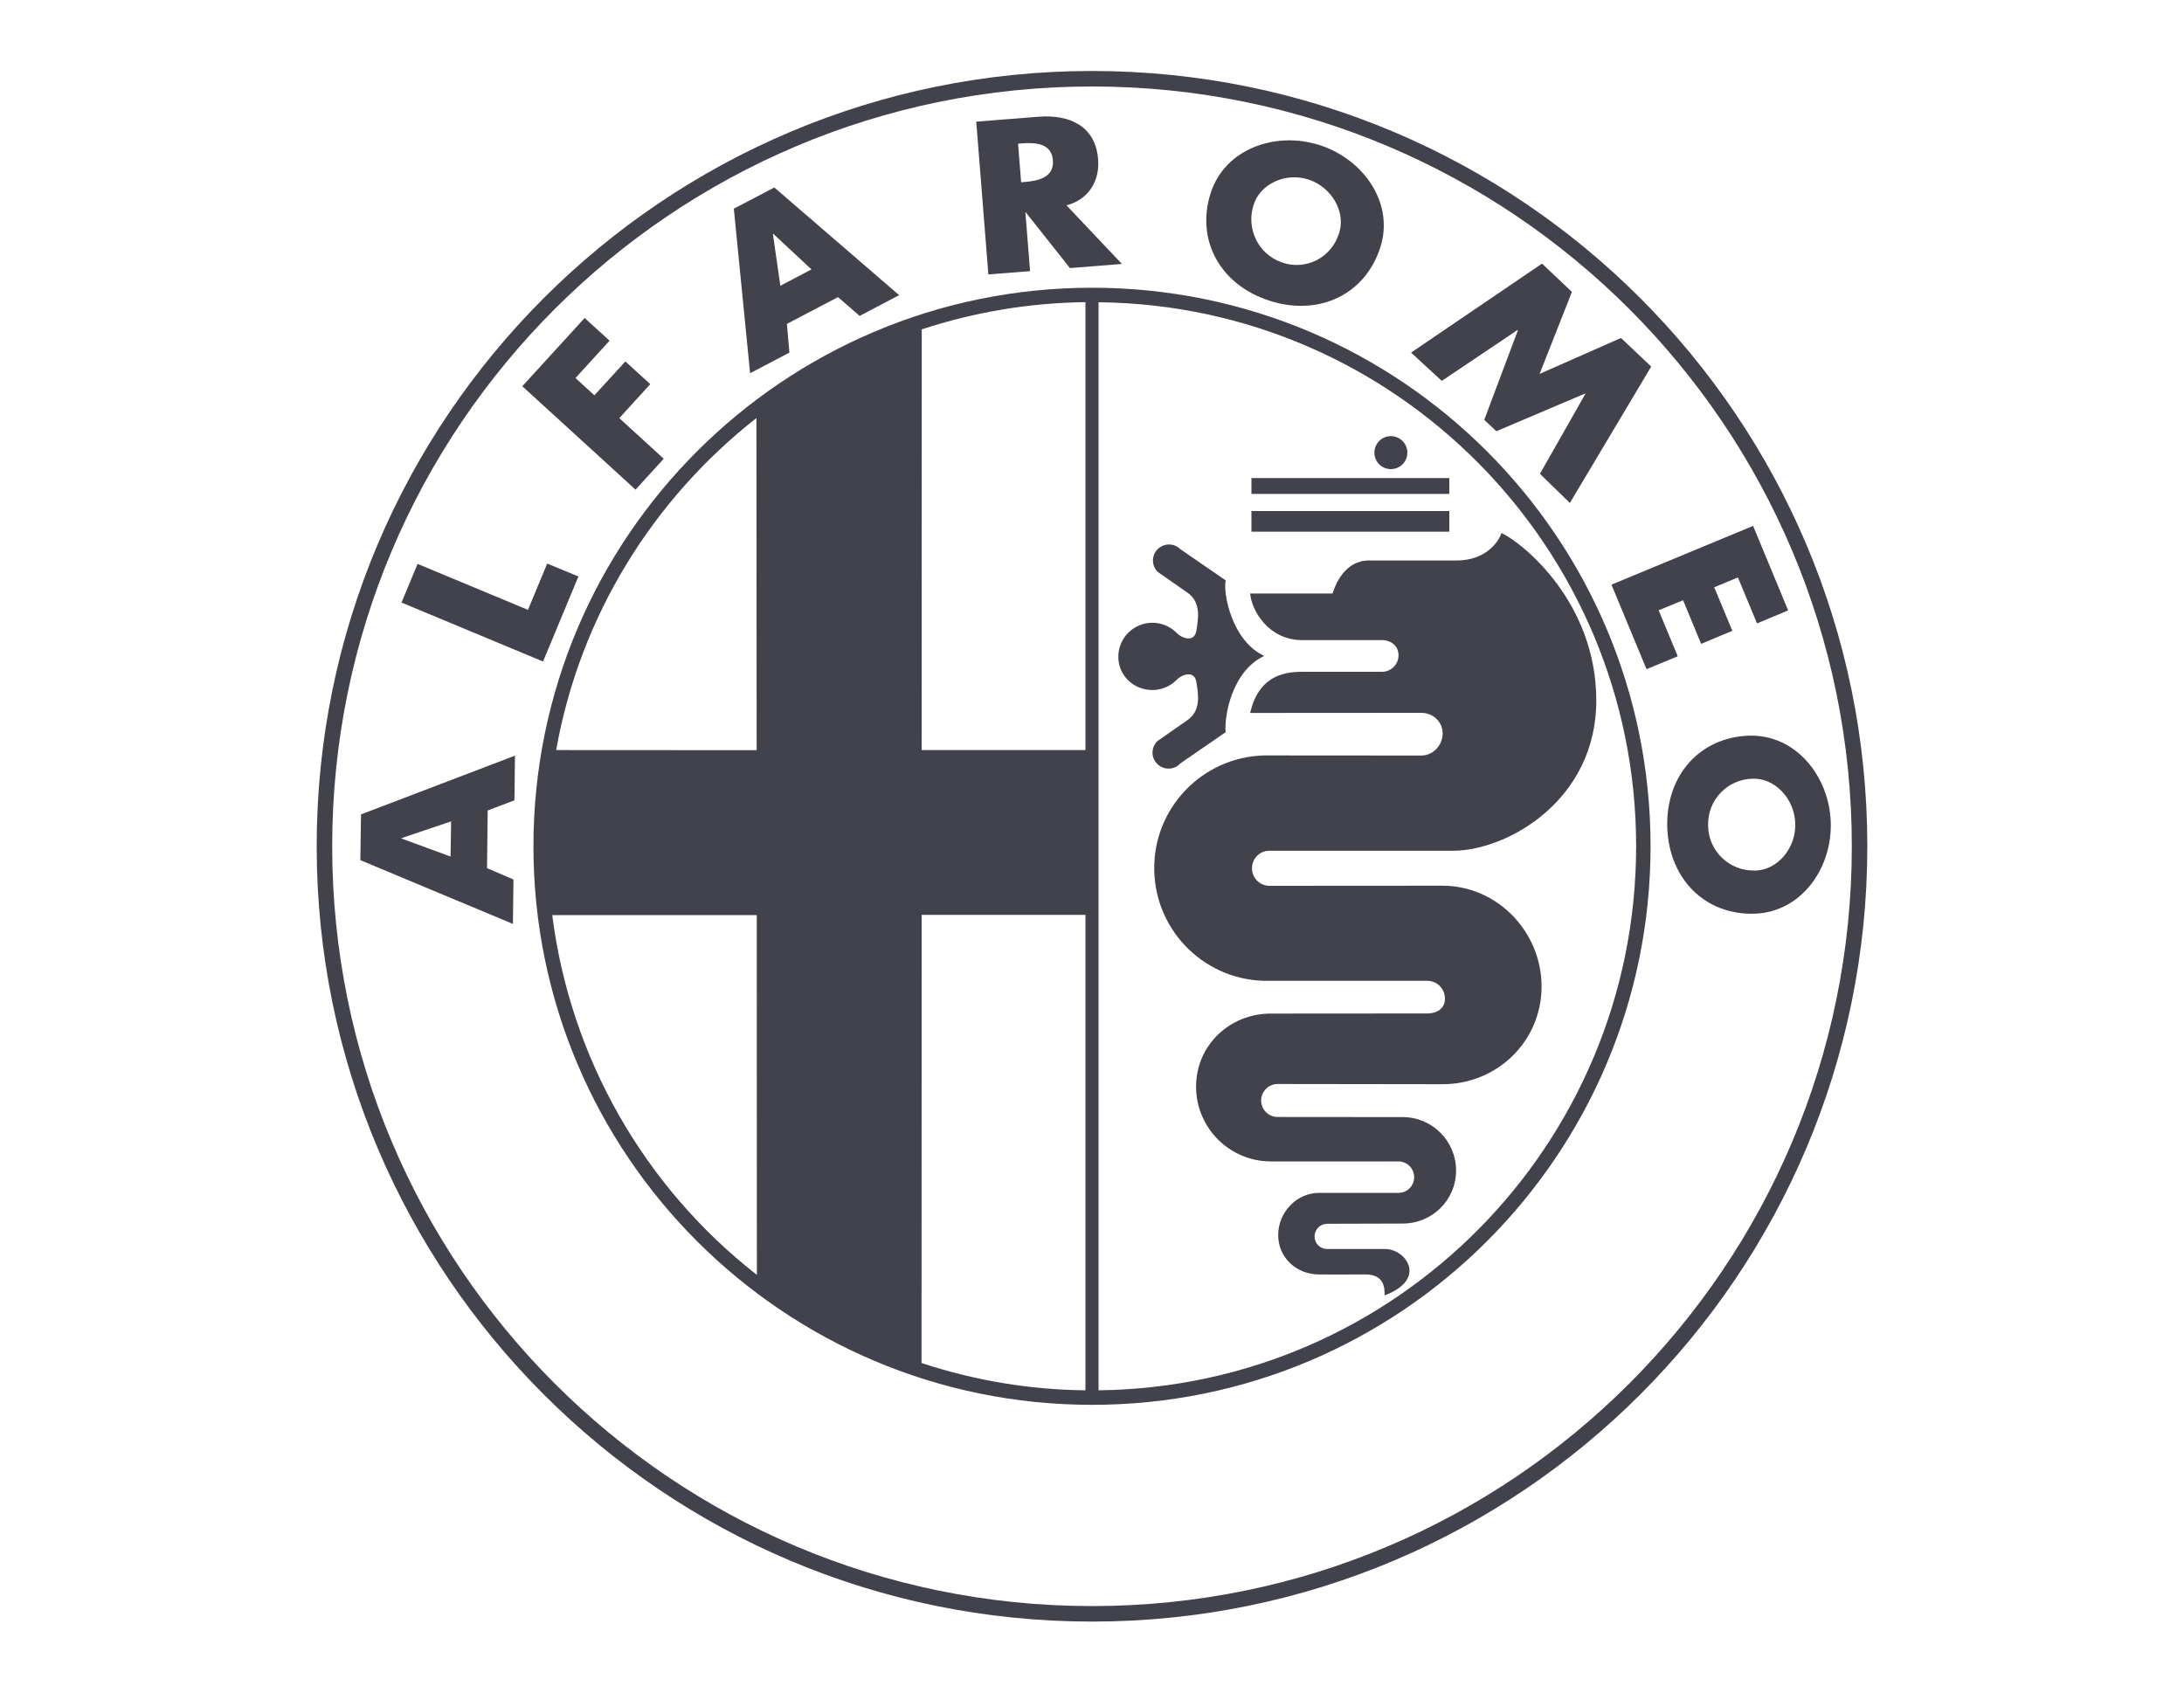 <svg xmlns="http://www.w3.org/2000/svg" xmlns:xlink="http://www.w3.org/1999/xlink" id="Warstwa_1" x="0px" y="0px" viewBox="0 0 200 155" xml:space="preserve"><g>	<g>		<path fill="#41424C" d="M100,26.35c-28.25,0-51.15,22.9-51.15,51.15s22.9,51.15,51.15,51.15c28.25,0,51.15-22.9,51.15-51.15   S128.25,26.35,100,26.35z M69.27,38.28l0.02,30.42l-18.36-0.01C53.12,56.37,59.83,45.69,69.27,38.28z M50.57,83.8L50.57,83.8   L50.57,83.8C50.57,83.79,50.57,83.79,50.57,83.8H69.3l0.01,32.95C58.96,108.67,52.22,96.82,50.57,83.8z M99.4,127.32   c-5.1-0.05-10.17-0.9-15.01-2.5l0.01-41.04H99.4V127.32z M99.4,68.69H84.4l0.01-38.53c4.84-1.59,9.9-2.43,14.99-2.49V68.69z    M100.6,127.32L100.6,127.32l-0.09,0C100.54,127.32,100.57,127.32,100.6,127.32l0-99.64c27.19,0.27,49.23,22.47,49.23,49.82   C149.82,104.82,127.85,127,100.6,127.32z"></path>		<rect x="114.6" y="43.78" fill="#41424C" width="18.12" height="1.45"></rect>		<path fill="#41424C" d="M127.37,42.96c0.84,0,1.51-0.68,1.51-1.51s-0.68-1.51-1.51-1.51c-0.84,0-1.51,0.68-1.51,1.51   C125.86,42.29,126.53,42.96,127.37,42.96z"></path>		<path fill="#41424C" d="M116.23,77.91h16.86c5.04-0.04,13.09-4.69,13.09-13.75c0-9.06-6.79-14.47-8.68-15.35   c-0.25,0.76-1.38,2.52-4.15,2.52h-8.05c-1.38,0-2.64,1.01-3.27,3.02h-7.55c0.13,1.51,1.64,4.27,4.78,4.27h7.3   c0.84,0,1.51,0.55,1.51,1.38c0,0,0,0,0,0.01c0,0.83-0.68,1.51-1.51,1.51h-7.3c-1.88,0-4.02,0.5-4.78,3.77l15.67-0.01   c1.08,0,1.96,0.81,1.96,1.89c0,1.08-0.88,2.02-1.96,2.02l-13.9-0.01c-0.15,0-0.31,0-0.46,0c-5.7,0.13-10.22,4.85-10.09,10.55   c0.13,5.7,4.85,10.22,10.55,10.09h14.47c0.89,0.01,1.61,0.74,1.6,1.64c0,0.88-0.72,1.35-1.6,1.35l-14.34,0.01   c-3.78,0-6.85,2.91-6.85,6.69c0,3.78,3.07,6.85,6.85,6.85h11.7c0.79,0.01,1.43,0.66,1.42,1.45c0,0.79-0.64,1.43-1.42,1.43l-7.29,0   c-2.07,0-3.74,1.8-3.74,3.86c0,2.07,1.67,3.61,3.74,3.61c0,0,2.58,0.01,4.24,0c1.67,0,1.79,1.13,1.76,1.92   c3.99-1.51,1.92-4.25,0.06-4.25h-5.32c-0.64,0-1.15-0.52-1.15-1.15c0-0.64,0.52-1.16,1.15-1.16l6.92-0.02   c2.7,0,4.89-2.15,4.89-4.86c0-2.7-2.19-4.89-4.89-4.89l-11.45-0.01c-0.84,0-1.51-0.68-1.51-1.51s0.68-1.51,1.51-1.51l15.1,0.02   c5.01,0,9.07-3.94,9.07-8.95c0-5.01-4.06-9.23-9.07-9.23l-15.85,0.01c-0.88,0-1.6-0.72-1.6-1.6S115.34,77.91,116.23,77.91z"></path>		<rect x="114.6" y="46.8" fill="#41424C" width="18.12" height="1.89"></rect>		<path fill="#41424C" d="M108.68,65.99l-2.67,1.86c-0.03,0.03-0.06,0.06-0.08,0.08c-0.55,0.6-0.51,1.53,0.09,2.07   c0.6,0.55,1.53,0.51,2.07-0.09l4.15-2.86c-0.15-1.45,0.57-5.6,3.53-6.98c-2.96-1.38-3.78-5.72-3.53-6.92l-4.15-2.86   c-0.57-0.57-1.5-0.57-2.08,0c-0.57,0.57-0.57,1.5,0,2.08l2.67,1.86c1.32,0.88,1.07,2.33,0.88,3.52c-0.19,1.2-1.45,0.63-1.83,0.19   c-0.58-0.58-1.38-0.91-2.2-0.91c-1.72,0-3.12,1.39-3.12,3.11c0,1.72,1.39,3.05,3.12,3.05c0.86,0,1.64-0.35,2.2-0.91   c0.38-0.44,1.64-1.01,1.83,0.19C109.75,63.66,110,65.1,108.68,65.99z"></path>	</g>	<g>		<path fill="#41424C" d="M100,6.5c-39.21,0-71,31.79-71,71s31.79,71,71,71s71-31.79,71-71C171,38.29,139.21,6.5,100,6.5z    M100,147.08c-38.43,0-69.58-31.15-69.58-69.58c0-38.43,31.15-69.58,69.58-69.58c38.43,0,69.58,31.15,69.58,69.58   C169.58,115.93,138.43,147.08,100,147.08z"></path>		<polygon fill="#41424C" points="48.35,55.85 50.11,51.61 52.97,52.79 49.73,60.58 36.77,55.18 38.24,51.64 48.35,55.85   "></polygon>		<path fill="#41424C" d="M47.11,73.29l0.05-4.09l-14.1,5.38L33,78.77l13.97,5.84l0.05-4.07L44.6,79.5l0.06-5.28L47.11,73.29z    M41.26,78.44l-4.49-1.65v-0.04l4.54-1.53L41.26,78.44z"></path>		<g>			<path fill="#41424C" d="M97.98,24.55l4.76-0.38l-5.08-5.37c2.06-0.52,3.06-2.28,2.9-4.21c-0.23-2.99-2.54-4.13-5.45-3.9    l-5.71,0.45l1.11,13.99l3.82-0.3l-0.43-5.38l0.04,0L97.98,24.55z M93.88,16.66l-0.37,0.03l-0.28-3.53l0.37-0.03    c1.26-0.1,2.7,0.01,2.82,1.55C96.54,16.22,95.13,16.56,93.88,16.66z"></path>			<path fill="#41424C" d="M120.85,13.29c-4.04-1.3-8.68,0.34-9.98,4.38c-1.39,4.33,0.88,8.42,5.39,9.87    c4.51,1.45,8.75-0.55,10.14-4.88C127.7,18.63,124.89,14.59,120.85,13.29z M122.64,21.31c-0.01,0.04-0.02,0.08-0.04,0.12    c-0.71,2.18-3.02,3.35-5.15,2.62c-0.04-0.01-0.08-0.02-0.11-0.04c-2.12-0.74-3.26-3.11-2.53-5.28c0.59-1.86,2.89-2.99,5.04-2.28    C122,17.17,123.23,19.45,122.64,21.31z"></path>			<path fill="#41424C" d="M67.2,19.11l1.49,15.07l3.6-1.89l-0.23-2.63l4.68-2.45l1.98,1.72l3.62-1.9l-11.43-9.86L67.2,19.11z     M71.46,26.17l-0.68-4.74l0.03-0.02l3.5,3.26L71.46,26.17z"></path>			<polygon fill="#41424C" points="59.55,35.18 57.27,33.1 54.43,36.2 52.7,34.62 55.82,31.2 53.54,29.12 47.83,35.37 58.2,44.84     60.78,42.01 56.71,38.29    "></polygon>			<path fill="#41424C" d="M160.15,67.37c-4.54,0.16-7.62,3.69-7.47,8.42c0.17,4.73,3.49,8.04,8.03,7.88    c4.24-0.15,7.09-4.16,6.94-8.4C167.5,71.03,164.39,67.23,160.15,67.37z M160.8,79.72c-0.04,0-0.09,0-0.13,0    c-2.3,0.05-4.2-1.77-4.25-4.06c0-0.04,0-0.08,0-0.12c-0.04-2.3,1.79-4.19,4.09-4.23c1.96-0.07,3.81,1.76,3.89,4.08    C164.48,77.7,162.76,79.65,160.8,79.72z"></path>			<polygon fill="#41424C" points="148.44,30.95 140.99,34.24 143.95,26.73 141.21,24.14 129.22,32.29 132.03,34.88 138.97,30.22     139,30.25 135.92,38.45 137.03,39.49 145.15,36.04 145.18,36.07 141.02,43.39 143.76,46.06 151.21,33.57    "></polygon>			<polygon fill="#41424C" points="151.89,55.89 154.13,54.97 155.78,58.96 158.64,57.77 156.98,53.78 159.15,52.88 160.9,57.09     163.75,55.9 160.54,48.16 147.57,53.54 150.78,61.28 153.64,60.1    "></polygon>		</g>	</g></g></svg>